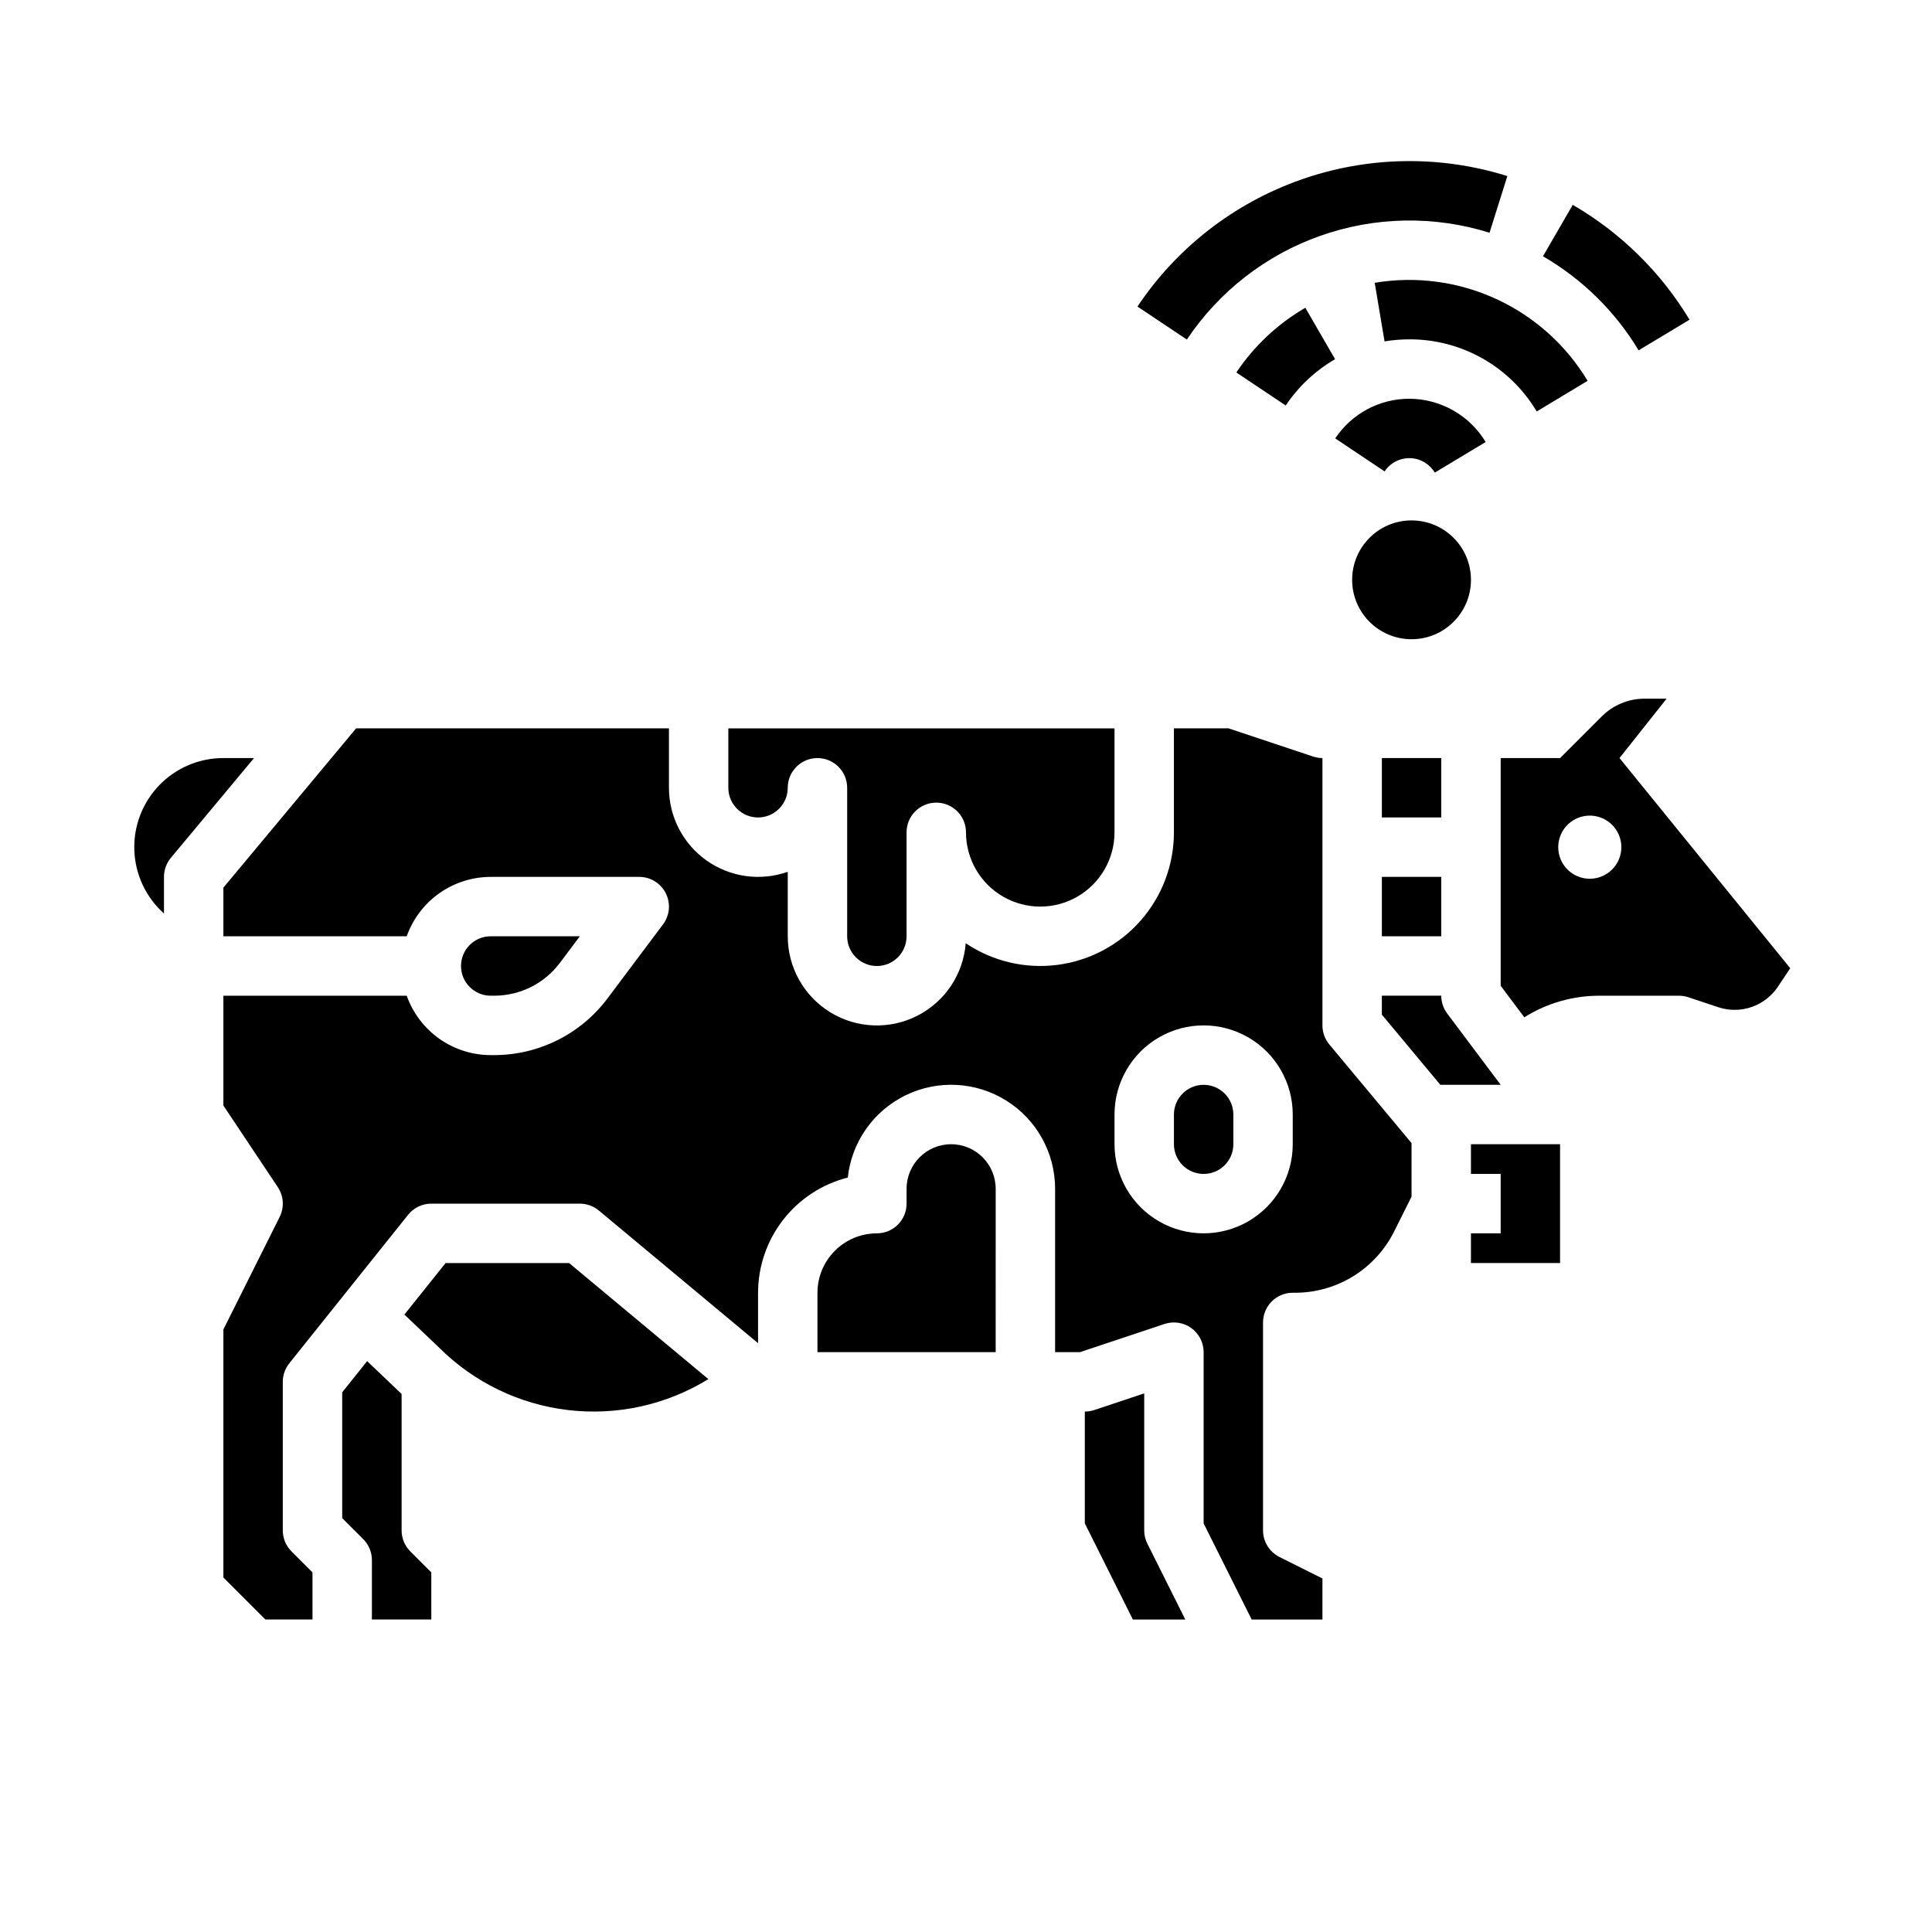 <?xml version="1.0" encoding="UTF-8"?>
<!-- Uploaded to: SVG Find, www.svgrepo.com, Generator: SVG Find Mixer Tools -->
<svg fill="#000000" width="800px" height="800px" version="1.1" viewBox="144 144 512 512" xmlns="http://www.w3.org/2000/svg">
 <g>
  <path d="m538.74 205.68 4.723-15.02c-17.879-5.606-37.098-5.262-54.77 0.973-17.672 6.234-32.848 18.027-43.254 33.609l13.094 8.746-0.004 0.004c8.516-12.754 20.934-22.406 35.395-27.508 14.461-5.106 30.184-5.387 44.816-0.805z"/>
  <path d="m578.25 236.84 13.492-8.113c-7.582-12.594-18.23-23.066-30.949-30.438l-7.887 13.625c10.414 6.039 19.133 14.613 25.344 24.926z"/>
  <path d="m471.64 242.71 13.086 8.746v0.004c3.371-5.035 7.844-9.23 13.082-12.273l-7.883-13.625c-7.32 4.25-13.574 10.117-18.285 17.148z"/>
  <path d="m551.24 253.04 13.496-8.117c-5.711-9.492-14.145-17.047-24.207-21.68-10.066-4.633-21.289-6.133-32.215-4.297l2.606 15.527c2.168-0.363 4.367-0.543 6.566-0.543 13.844-0.055 26.68 7.215 33.754 19.109z"/>
  <path d="m517.49 249.67c-7.894-0.008-15.266 3.938-19.645 10.508l13.086 8.746h0.004c1.492-2.25 4.035-3.574 6.734-3.508 2.699 0.066 5.176 1.512 6.559 3.832l13.492-8.113c-4.281-7.09-11.949-11.434-20.23-11.465z"/>
  <path d="m250.43 549.57v-36.156c-0.395-0.371-0.789-0.734-1.176-1.117l-7.961-7.582-6.606 8.258v33.34l5.566 5.566v-0.004c1.477 1.477 2.305 3.481 2.305 5.566v15.742h15.742v-12.48l-5.566-5.566c-1.477-1.477-2.305-3.477-2.305-5.566z"/>
  <path d="m262.09 478.72-10.922 13.652 9.016 8.586c0.047 0.043 0.09 0.086 0.137 0.133 9.223 9.223 21.289 15.07 34.246 16.594 12.957 1.52 26.047-1.367 37.16-8.203l-36.914-30.762z"/>
  <path d="m203.2 344.89c-6.414-0.004-12.555 2.602-17.008 7.219-4.449 4.617-6.832 10.848-6.594 17.258 0.238 6.41 3.074 12.449 7.856 16.723v-9.711c0-1.84 0.645-3.625 1.824-5.039l22.043-26.449z"/>
  <path d="m396.06 447.23c-6.519 0.008-11.801 5.289-11.809 11.809v3.938c0 2.086-0.828 4.09-2.305 5.566-1.477 1.473-3.481 2.305-5.566 2.305-4.176 0.004-8.176 1.664-11.129 4.617-2.949 2.949-4.609 6.953-4.617 11.125v15.742h47.23l0.004-43.293c-0.008-6.519-5.289-11.801-11.809-11.809z"/>
  <path d="m510.21 344.89h15.742v15.742h-15.742z"/>
  <path d="m344.89 360.64c4.344-0.004 7.867-3.523 7.871-7.871 0-4.348 3.523-7.871 7.871-7.871 4.348 0 7.875 3.523 7.875 7.871v39.359c0 4.348 3.523 7.875 7.871 7.875 4.348 0 7.871-3.527 7.871-7.875v-27.551c0-4.348 3.523-7.871 7.871-7.871s7.875 3.523 7.875 7.871c0 7.031 3.75 13.527 9.84 17.043 6.086 3.516 13.59 3.516 19.68 0 6.09-3.516 9.84-10.012 9.84-17.043v-27.551h-102.34v15.742c0.004 4.348 3.523 7.867 7.871 7.871z"/>
  <path d="m447.23 549.57v-36.309l-13.254 4.418c-0.805 0.266-1.645 0.402-2.488 0.402v29.629l12.734 25.477h13.887l-10.047-20.094v-0.004c-0.547-1.09-0.832-2.297-0.832-3.519z"/>
  <path d="m510.21 376.38h15.742v15.742h-15.742z"/>
  <path d="m585.67 329.15h-5.836c-4.258 0-8.34 1.695-11.352 4.703l-11.043 11.043h-15.742v60.352l6.258 8.344c5.953-3.731 12.832-5.715 19.859-5.719h21.113c0.848 0 1.691 0.137 2.492 0.402l7.926 2.644h0.004c5.894 1.957 12.367-0.266 15.816-5.43l3.266-4.898-45.246-55.695zm-20.355 47.727c-3.383 0-6.434-2.039-7.731-5.164-1.293-3.125-0.578-6.723 1.816-9.113 2.391-2.394 5.988-3.109 9.113-1.816 3.125 1.297 5.164 4.348 5.164 7.731-0.008 4.617-3.746 8.355-8.363 8.363z"/>
  <path d="m275.03 407.87c6.809-0.016 13.219-3.223 17.316-8.66l5.316-7.086h-23.617c-4.348 0-7.871 3.527-7.871 7.875s3.523 7.871 7.871 7.871z"/>
  <path d="m462.98 431.49c-4.348 0.004-7.867 3.523-7.875 7.871v7.871c0 4.348 3.527 7.871 7.875 7.871 4.348 0 7.871-3.523 7.871-7.871v-7.871c-0.004-4.348-3.527-7.867-7.871-7.871z"/>
  <path d="m533.82 455.1h7.871v15.746h-7.871v7.871h23.613v-31.488h-23.613z"/>
  <path d="m527.52 412.59c-1.02-1.363-1.574-3.019-1.574-4.723h-15.742v5.019l15.504 18.605c0.082 0 0.16-0.012 0.238-0.012h15.742z"/>
  <path d="m494.46 415.74v-70.848c-0.844 0-1.684-0.137-2.488-0.402l-22.406-7.469h-14.465v27.551c0.004 8.605-3.125 16.918-8.805 23.383-5.68 6.465-13.516 10.641-22.051 11.746-8.535 1.109-17.18-0.934-24.32-5.734-0.633 8.195-5.488 15.473-12.812 19.207-7.32 3.738-16.062 3.394-23.07-0.898-7.012-4.297-11.281-11.93-11.277-20.152v-17.09c-7.227 2.555-15.246 1.441-21.508-2.984-6.258-4.426-9.98-11.617-9.98-19.285v-15.742h-82.902l-35.176 42.211v12.891h48.586c1.633-4.598 4.648-8.582 8.633-11.402 3.984-2.816 8.746-4.332 13.629-4.34h39.359c2.981 0 5.707 1.684 7.039 4.352 1.336 2.668 1.047 5.859-0.742 8.242l-14.762 19.68h0.004c-7.082 9.395-18.152 14.93-29.914 14.957h-0.984c-4.883-0.004-9.645-1.523-13.629-4.34-3.984-2.82-7-6.801-8.633-11.402h-48.586v29.105l14.422 21.633c1.566 2.348 1.754 5.359 0.492 7.887l-14.914 29.824v65.73l11.129 11.133h12.484v-12.484l-5.566-5.566c-1.477-1.477-2.305-3.477-2.305-5.566v-39.359c0-1.789 0.609-3.523 1.727-4.922l31.488-39.359c1.492-1.867 3.754-2.953 6.144-2.949h39.363c1.84-0.004 3.625 0.645 5.039 1.824l42.191 35.16v-13.371c0.008-7.008 2.352-13.812 6.656-19.34 4.305-5.527 10.328-9.465 17.121-11.191 1.023-9.438 6.828-17.684 15.371-21.824 8.539-4.141 18.609-3.594 26.652 1.445 8.043 5.043 12.922 13.867 12.918 23.359v43.297h6.594l22.402-7.469c2.402-0.801 5.043-0.398 7.098 1.078 2.051 1.48 3.269 3.859 3.269 6.391v45.375l12.734 25.473h18.75v-10.879l-11.395-5.695h0.004c-2.668-1.336-4.352-4.062-4.352-7.043v-55.105c0-4.348 3.523-7.871 7.871-7.871h0.508c5.484 0.02 10.867-1.5 15.535-4.383 4.668-2.887 8.43-7.019 10.867-11.934l4.578-9.156v-14.184l-21.793-26.148h0.004c-1.18-1.414-1.828-3.199-1.828-5.043zm-7.871 31.488c0 8.438-4.5 16.234-11.809 20.453-7.305 4.219-16.309 4.219-23.613 0-7.309-4.219-11.809-12.016-11.809-20.453v-7.871c0-8.438 4.5-16.234 11.809-20.453 7.305-4.219 16.309-4.219 23.613 0 7.309 4.219 11.809 12.016 11.809 20.453z"/>
  <path d="m533.82 297.66c0 8.691-7.051 15.742-15.746 15.742s-15.742-7.051-15.742-15.742c0-8.695 7.047-15.746 15.742-15.746s15.746 7.051 15.746 15.746"/>
 </g>
</svg>